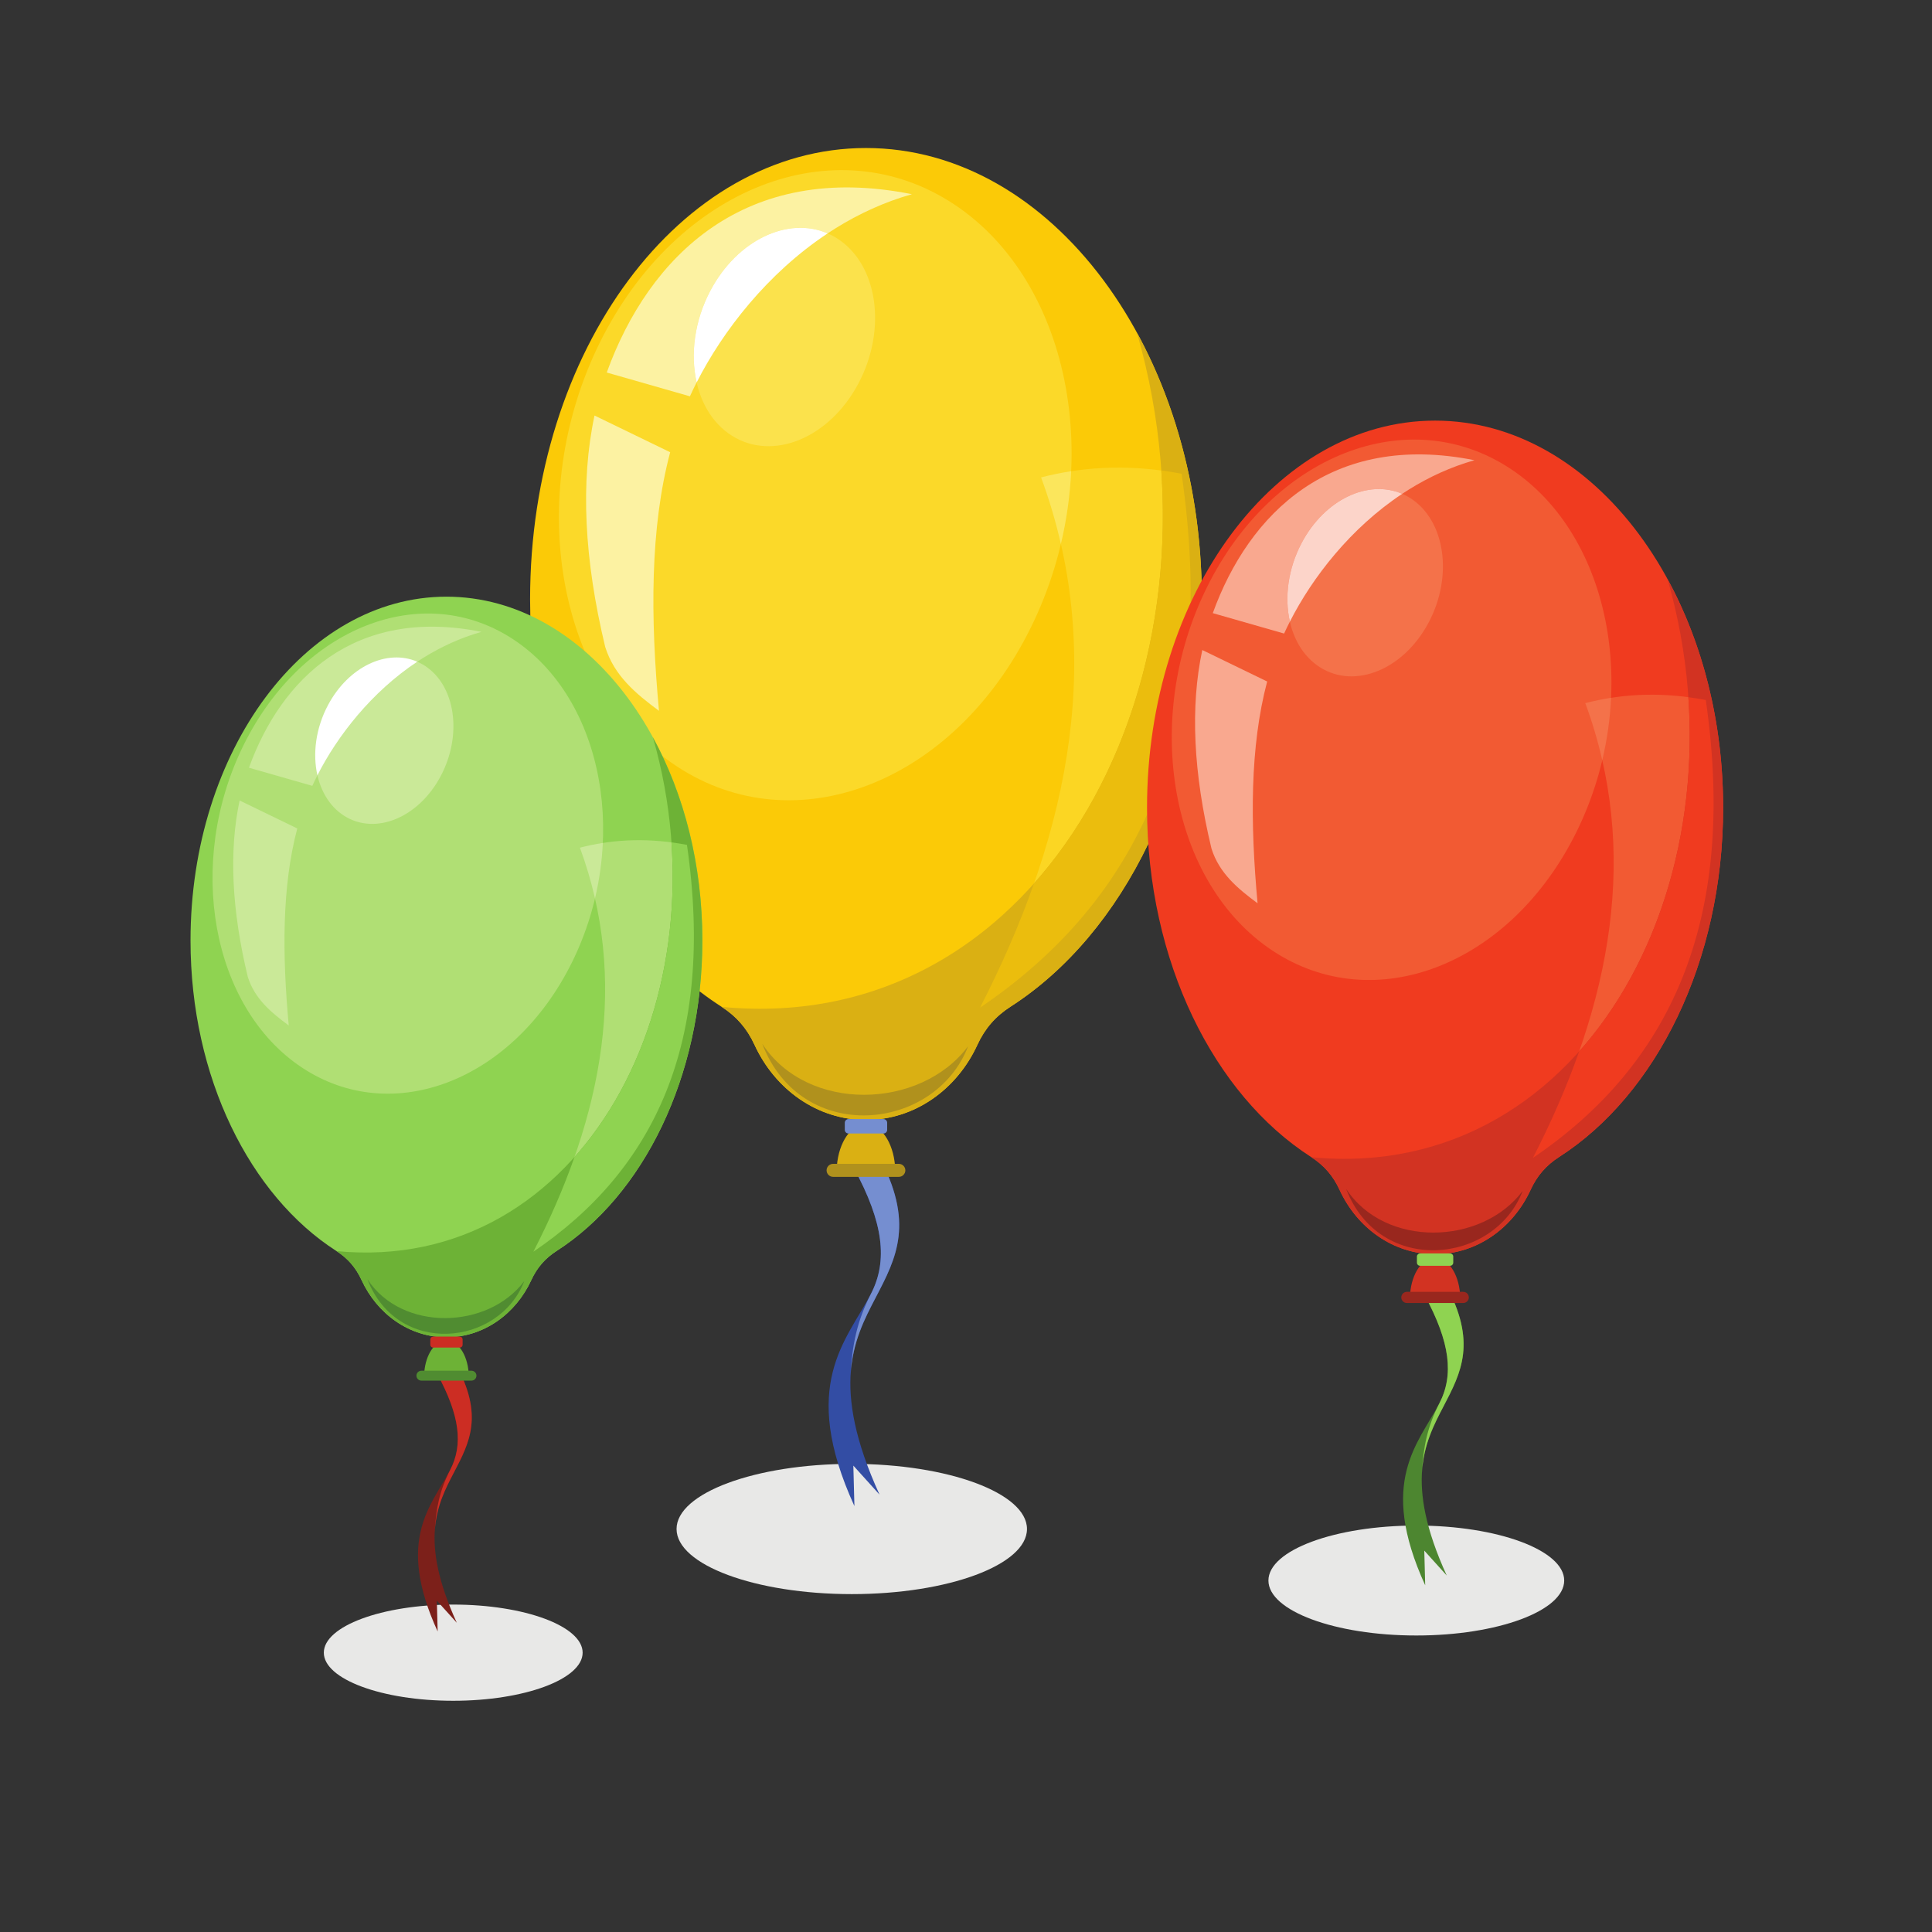 <?xml version="1.0" encoding="UTF-8"?>
<svg version="1.1" viewBox="0 0 800 800" xml:space="preserve" xmlns="http://www.w3.org/2000/svg"><rect x="0" y="0" width="800" height="800" fill="#333333" stroke="none"/><defs><clipPath id="a"><path d="m0 600h600v-600h-600z"/></clipPath></defs><g transform="matrix(1.333 0 0 -1.333 0 800)"><g clip-path="url(#a)" fill-rule="evenodd"><path d="m140.79 71.828c22.14 0 40.198 6.711 40.198 14.94 0 8.23-18.058 14.941-40.198 14.941s-40.199-6.711-40.199-14.941c0-8.229 18.059-14.94 40.199-14.94" fill="#e8e8e7"/><path d="m264.59 104.96c29.978 0 54.428 9.088 54.428 20.229 0 11.142-24.45 20.23-54.428 20.23-29.977 0-54.427-9.088-54.427-20.23 0-11.141 24.45-20.229 54.427-20.229" fill="#e8e8e7"/><path d="m439.96 92.105c25.303 0 45.941 7.67 45.941 17.075 0 9.404-20.638 17.076-45.941 17.076s-45.94-7.672-45.94-17.076c0-9.405 20.637-17.075 45.94-17.075" fill="#e8e8e7"/><path d="m272.76 241.44c11.442-21.046 5.757-31.931-0.731-44.351-6.654-12.738-14.292-27.363 1.187-61.223l-8.134 9.01 0.332-12.572c-17.219 37.668-2.467 51.373 5.089 65.841 5.361 10.262 3.986 22.165-5.275 39.196z" fill="#334da4"/><path d="m272.76 241.44c11.442-21.046 5.757-31.931-0.731-44.351-3.466-6.637-7.2-13.789-7.791-23.906h-2e-3c0.484 9.119 1.951 16.568 6.267 24.962 5.361 10.262 3.986 22.165-5.275 39.196z" fill="#758ed0"/><path d="m269 554.17c57.622 0 104.33-62.759 104.33-140.18 0-55.791-24.262-103.96-59.381-126.52-4.717-3.031-8.004-6.811-10.346-11.903-6.359-13.825-19.468-23.312-34.606-23.312s-28.245 9.487-34.605 23.312c-2.341 5.092-5.629 8.872-10.345 11.903-35.121 22.562-59.382 70.733-59.382 126.52 0 77.418 46.711 140.18 104.33 140.18" fill="#fbca07"/><path d="m323.41 451.84c14.815 3.843 29.336 3.876 43.647 1.139 11.672-80.781-13.571-132.64-62.623-165.86 28.945 56.321 38.611 111.44 18.976 164.72" fill="#fbd623"/><path d="m353.16 496.84c12.678-23.209 20.17-51.849 20.17-82.844 0-55.791-24.262-103.96-59.381-126.52-4.717-3.031-8.004-6.811-10.346-11.903-6.359-13.825-19.468-23.312-34.606-23.312s-28.245 9.487-34.605 23.312c-2.316 5.035-5.557 8.788-10.187 11.801 100.44-9.691 159.54 103.42 128.96 209.47" fill="#dab013"/><path d="m321.19 325.72c28.145 31.558 42.989 78.776 39.545 128.29 2.11-0.279 4.215-0.62 6.317-1.022 11.672-80.781-13.571-132.64-62.623-165.86 6.644 12.93 12.271 25.798 16.761 38.593" fill="#ebbd0d"/><path d="m296.36 536.69c36.969-24.456 47.635-83.35 23.825-131.54-23.81-48.193-73.081-67.436-110.05-42.98-36.967 24.455-47.634 83.349-23.823 131.54 23.809 48.193 73.08 67.437 110.05 42.981" fill="#fbd929"/><path d="m332.74 453.78c-0.349-7.503-1.404-15.091-3.191-22.618-1.578 6.925-3.619 13.821-6.147 20.685 3.125 0.811 6.237 1.451 9.338 1.933" fill="#fbe65c"/><path d="m208.18 459.67c-6.271-23.667-6.149-51.22-3.478-80.321-7.135 5.273-13.893 10.864-16.701 19.831-6.558 27.28-7.724 51.279-3.323 71.893zm75.085 80.153c-34.088-9.664-58.117-38.985-68.95-62.784l-25.836 7.394c13.065 36.098 42.919 65.803 94.786 55.39" fill="#fcf2a2"/><path d="m236.78 275.92c12.143-31.658 53.71-27.389 63.951-0.759-14.796-19.788-49.922-20.718-63.951 0.759" fill="#b0911d"/><path d="m227.36 464.8c-12.682 7.999-15.66 28.214-6.651 45.151 9.007 16.937 26.591 24.182 39.272 16.181 12.684-7.999 15.661-28.213 6.652-45.15-9.008-16.937-26.592-24.182-39.273-16.182" fill="#fbe24c"/><path d="m257.1 527.65c-18.64-12.346-32.507-30.198-40.696-46.297-1.998 8.774-0.694 19.187 4.308 28.592 8.343 15.685 24.04 23.056 36.388 17.705" fill="#fff"/><path d="m269 250.97c4.63 0 8.453-5.662 9.034-12.991h-18.066c0.58 7.329 4.402 12.991 9.032 12.991" fill="#dab013"/><path d="m258.79 238.62h20.42c1.114 0 2.024-0.91 2.024-2.023s-0.91-2.024-2.024-2.024h-20.42c-1.112 0-2.024 0.911-2.024 2.024s0.912 2.023 2.024 2.023" fill="#b0911d"/><path d="m263.56 252.52h10.891c0.626 0 1.137-0.513 1.137-1.14v-2.194c0-0.626-0.511-1.138-1.137-1.138h-10.891c-0.626 0-1.137 0.512-1.137 1.138v2.194c0 0.627 0.511 1.14 1.137 1.14" fill="#758ed0"/><path d="m449.02 201.29c9.812-18.053 4.937-27.387-0.627-38.039-5.705-10.924-12.258-23.467 1.017-52.506l-6.974 7.725 0.285-10.781c-14.768 32.306-2.117 44.06 4.365 56.468 4.596 8.801 3.416 19.008-4.525 33.616z" fill="#4d8630"/><path d="m449.02 201.29c9.812-18.053 4.937-27.387-0.627-38.039-2.973-5.693-6.174-11.826-6.682-20.502l-2e-3 -2e-3c0.416 7.822 1.674 14.211 5.377 21.41 4.596 8.801 3.416 19.008-4.525 33.616z" fill="#8fd351"/><path d="m445.79 469.49c49.418 0 89.479-53.824 89.479-120.22 0-47.849-20.807-89.162-50.928-108.51-4.043-2.598-6.863-5.842-8.873-10.209-5.453-11.856-16.695-19.994-29.678-19.994-12.984 0-24.224 8.138-29.678 19.994-2.009 4.367-4.83 7.611-8.875 10.209-30.119 19.349-50.925 60.662-50.925 108.51 0 66.396 40.06 120.22 89.478 120.22" fill="#f03b1f"/><path d="m492.45 381.73c12.705 3.296 25.16 3.324 37.434 0.977 10.01-69.281-11.639-113.76-53.709-142.24 24.826 48.303 33.115 95.57 16.275 141.27" fill="#f25a33"/><path d="m517.97 420.32c10.873-19.904 17.299-44.467 17.299-71.049 0-47.849-20.807-89.162-50.928-108.51-4.043-2.598-6.863-5.842-8.873-10.209-5.453-11.856-16.695-19.994-29.678-19.994-12.984 0-24.224 8.138-29.678 19.994-1.988 4.318-4.767 7.539-8.738 10.121 86.139-8.313 136.82 88.702 110.6 179.65" fill="#d23322"/><path d="m490.55 273.56c24.137 27.064 36.865 67.559 33.914 110.02 1.81-0.239 3.615-0.533 5.418-0.877 10.01-69.281-11.639-113.76-53.709-142.24 5.699 11.092 10.525 22.125 14.377 33.1" fill="#f03b1f"/><path d="m469.26 454.5c31.705-20.974 40.851-71.482 20.432-112.81-20.42-41.331-62.676-57.834-94.381-36.861-31.705 20.974-40.852 71.482-20.432 112.81s62.676 57.835 94.381 36.861" fill="#f25a33"/><path d="m500.46 383.39c-0.301-6.434-1.205-12.942-2.738-19.398-1.354 5.94-3.102 11.854-5.272 17.741 2.68 0.696 5.35 1.245 8.01 1.657" fill="#f4724a"/><path d="m393.63 388.45c-5.377-20.298-5.274-43.927-2.983-68.886-6.119 4.522-11.916 9.318-14.322 17.008-5.625 23.396-6.625 43.978-2.849 61.657zm64.396 68.741c-29.234-8.288-49.843-33.434-59.134-53.845l-22.157 6.341c11.204 30.959 36.807 56.435 81.291 47.504" fill="#f9a88f"/><path d="m418.15 230.86c10.414-27.148 46.063-23.488 54.848-0.65-12.691-16.971-42.814-17.767-54.848 0.65" fill="#99271e"/><path d="m410.08 392.84c-10.877 6.861-13.431 24.198-5.707 38.723 7.727 14.526 22.809 20.74 33.684 13.878 10.875-6.86 13.429-24.197 5.705-38.723-7.729-14.525-22.807-20.739-33.682-13.878" fill="#f4724a"/><path d="m435.58 446.75c-15.984-10.59-27.877-25.9-34.9-39.707-1.715 7.524-0.594 16.456 3.693 24.521 7.156 13.453 20.619 19.774 31.207 15.186" fill="#fcd4c9"/><path d="m445.79 209.46c3.971 0 7.248-4.855 7.746-11.141h-15.492c0.498 6.286 3.775 11.141 7.746 11.141" fill="#d23322"/><path d="m437.03 198.86h17.512c0.955 0 1.736-0.781 1.736-1.734v-2e-3c0-0.955-0.781-1.734-1.736-1.734h-17.512c-0.957 0-1.738 0.779-1.738 1.734v2e-3c0 0.953 0.781 1.734 1.738 1.734" fill="#99271e"/><path d="m441.12 210.79h9.34c0.537 0 0.977-0.439 0.977-0.974v-1.883c0-0.537-0.44-0.977-0.977-0.977h-9.34c-0.537 0-0.974 0.44-0.974 0.977v1.883c0 0.535 0.437 0.974 0.974 0.974" fill="#8fd351"/><path d="m141.55 176.51c8.718-16.039 4.386-24.332-0.557-33.795-5.07-9.705-10.891-20.85 0.903-46.651l-6.196 6.866 0.253-9.58c-13.121 28.703-1.881 39.144 3.877 50.169 4.084 7.819 3.037 16.889-4.019 29.866z" fill="#7c201a"/><path d="m141.55 176.51c8.718-16.039 4.386-24.332-0.557-33.795-2.642-5.057-5.486-10.508-5.937-18.217h-1e-3c0.368 6.947 1.487 12.625 4.775 19.021 4.084 7.819 3.037 16.889-4.019 29.866z" fill="#cc2d23"/><path d="m138.68 414.8c43.906 0 79.499-47.82 79.499-106.81 0-42.512-18.487-79.216-45.246-96.409-3.594-2.307-6.1-5.189-7.885-9.068-4.845-10.535-14.833-17.766-26.368-17.766-11.534 0-21.522 7.231-26.368 17.766-1.784 3.879-4.29 6.761-7.883 9.068-26.76 17.193-45.247 53.897-45.247 96.409 0 58.99 35.593 106.81 79.498 106.81" fill="#8fd351"/><path d="m180.14 336.83c11.289 2.927 22.354 2.953 33.256 0.867 8.895-61.552-10.338-101.07-47.716-126.38 22.056 42.912 29.42 84.909 14.46 125.51" fill="#b0df74"/><path d="m202.81 371.12c9.661-17.685 15.37-39.508 15.37-63.125 0-42.512-18.487-79.216-45.246-96.409-3.594-2.307-6.1-5.189-7.885-9.068-4.845-10.535-14.833-17.766-26.368-17.766-11.534 0-21.522 7.231-26.368 17.766-1.764 3.836-4.233 6.695-7.762 8.99 76.53-7.383 121.56 78.809 98.259 159.61" fill="#6db236"/><path d="m178.45 240.73c21.443 24.046 32.755 60.024 30.131 97.75 1.608-0.212 3.213-0.473 4.812-0.779 8.895-61.552-10.338-101.07-47.716-126.38 5.064 9.852 9.35 19.657 12.773 29.407" fill="#8fd351"/><path d="m159.54 401.48c28.168-18.635 36.297-63.51 18.154-100.23-18.143-36.724-55.686-51.386-83.854-32.751s-36.296 63.51-18.154 100.23c18.143 36.722 55.686 51.384 83.854 32.75" fill="#b0df74"/><path d="m187.26 338.3c-0.265-5.717-1.071-11.5-2.431-17.235-1.202 5.276-2.757 10.532-4.684 15.763 2.381 0.618 4.753 1.106 7.115 1.472" fill="#cae998"/><path d="m92.345 342.8c-4.779-18.035-4.686-39.029-2.651-61.204-5.436 4.019-10.586 8.279-12.725 15.112-4.997 20.787-5.886 39.073-2.532 54.779zm57.212 61.074c-25.973-7.364-44.283-29.705-52.537-47.84l-19.686 5.634c9.954 27.505 32.702 50.14 72.223 42.206" fill="#cae998"/><path d="m114.13 202.78c9.253-24.121 40.925-20.869 48.73-0.578-11.275-15.078-38.04-15.787-48.73 0.578" fill="#508c31"/><path d="m106.96 346.7c-9.664 6.095-11.933 21.499-5.068 34.404 6.864 12.905 20.261 18.426 29.925 12.331 9.663-6.096 11.932-21.499 5.068-34.404-6.864-12.906-20.262-18.426-29.925-12.331" fill="#cae998"/><path d="m129.61 394.6c-14.202-9.408-24.769-23.01-31.009-35.277-1.523 6.685-0.529 14.621 3.283 21.786 6.357 11.953 18.318 17.569 27.726 13.491" fill="#fff"/><path d="m138.68 183.77c3.528 0 6.441-4.314 6.883-9.896h-13.765c0.442 5.582 3.355 9.896 6.882 9.896" fill="#6db236"/><path d="m130.9 174.36h15.559c0.849 0 1.542-0.693 1.542-1.541v-2e-3c0-0.847-0.693-1.541-1.542-1.541h-15.559c-0.849 0-1.543 0.694-1.543 1.541v2e-3c0 0.848 0.694 1.541 1.543 1.541" fill="#508c31"/><path d="m134.54 184.95h8.298c0.478 0 0.868-0.39 0.868-0.867v-1.672c0-0.476-0.39-0.867-0.868-0.867h-8.298c-0.477 0-0.868 0.391-0.868 0.867v1.672c0 0.477 0.391 0.867 0.868 0.867" fill="#cc2d23"/></g></g></svg>
